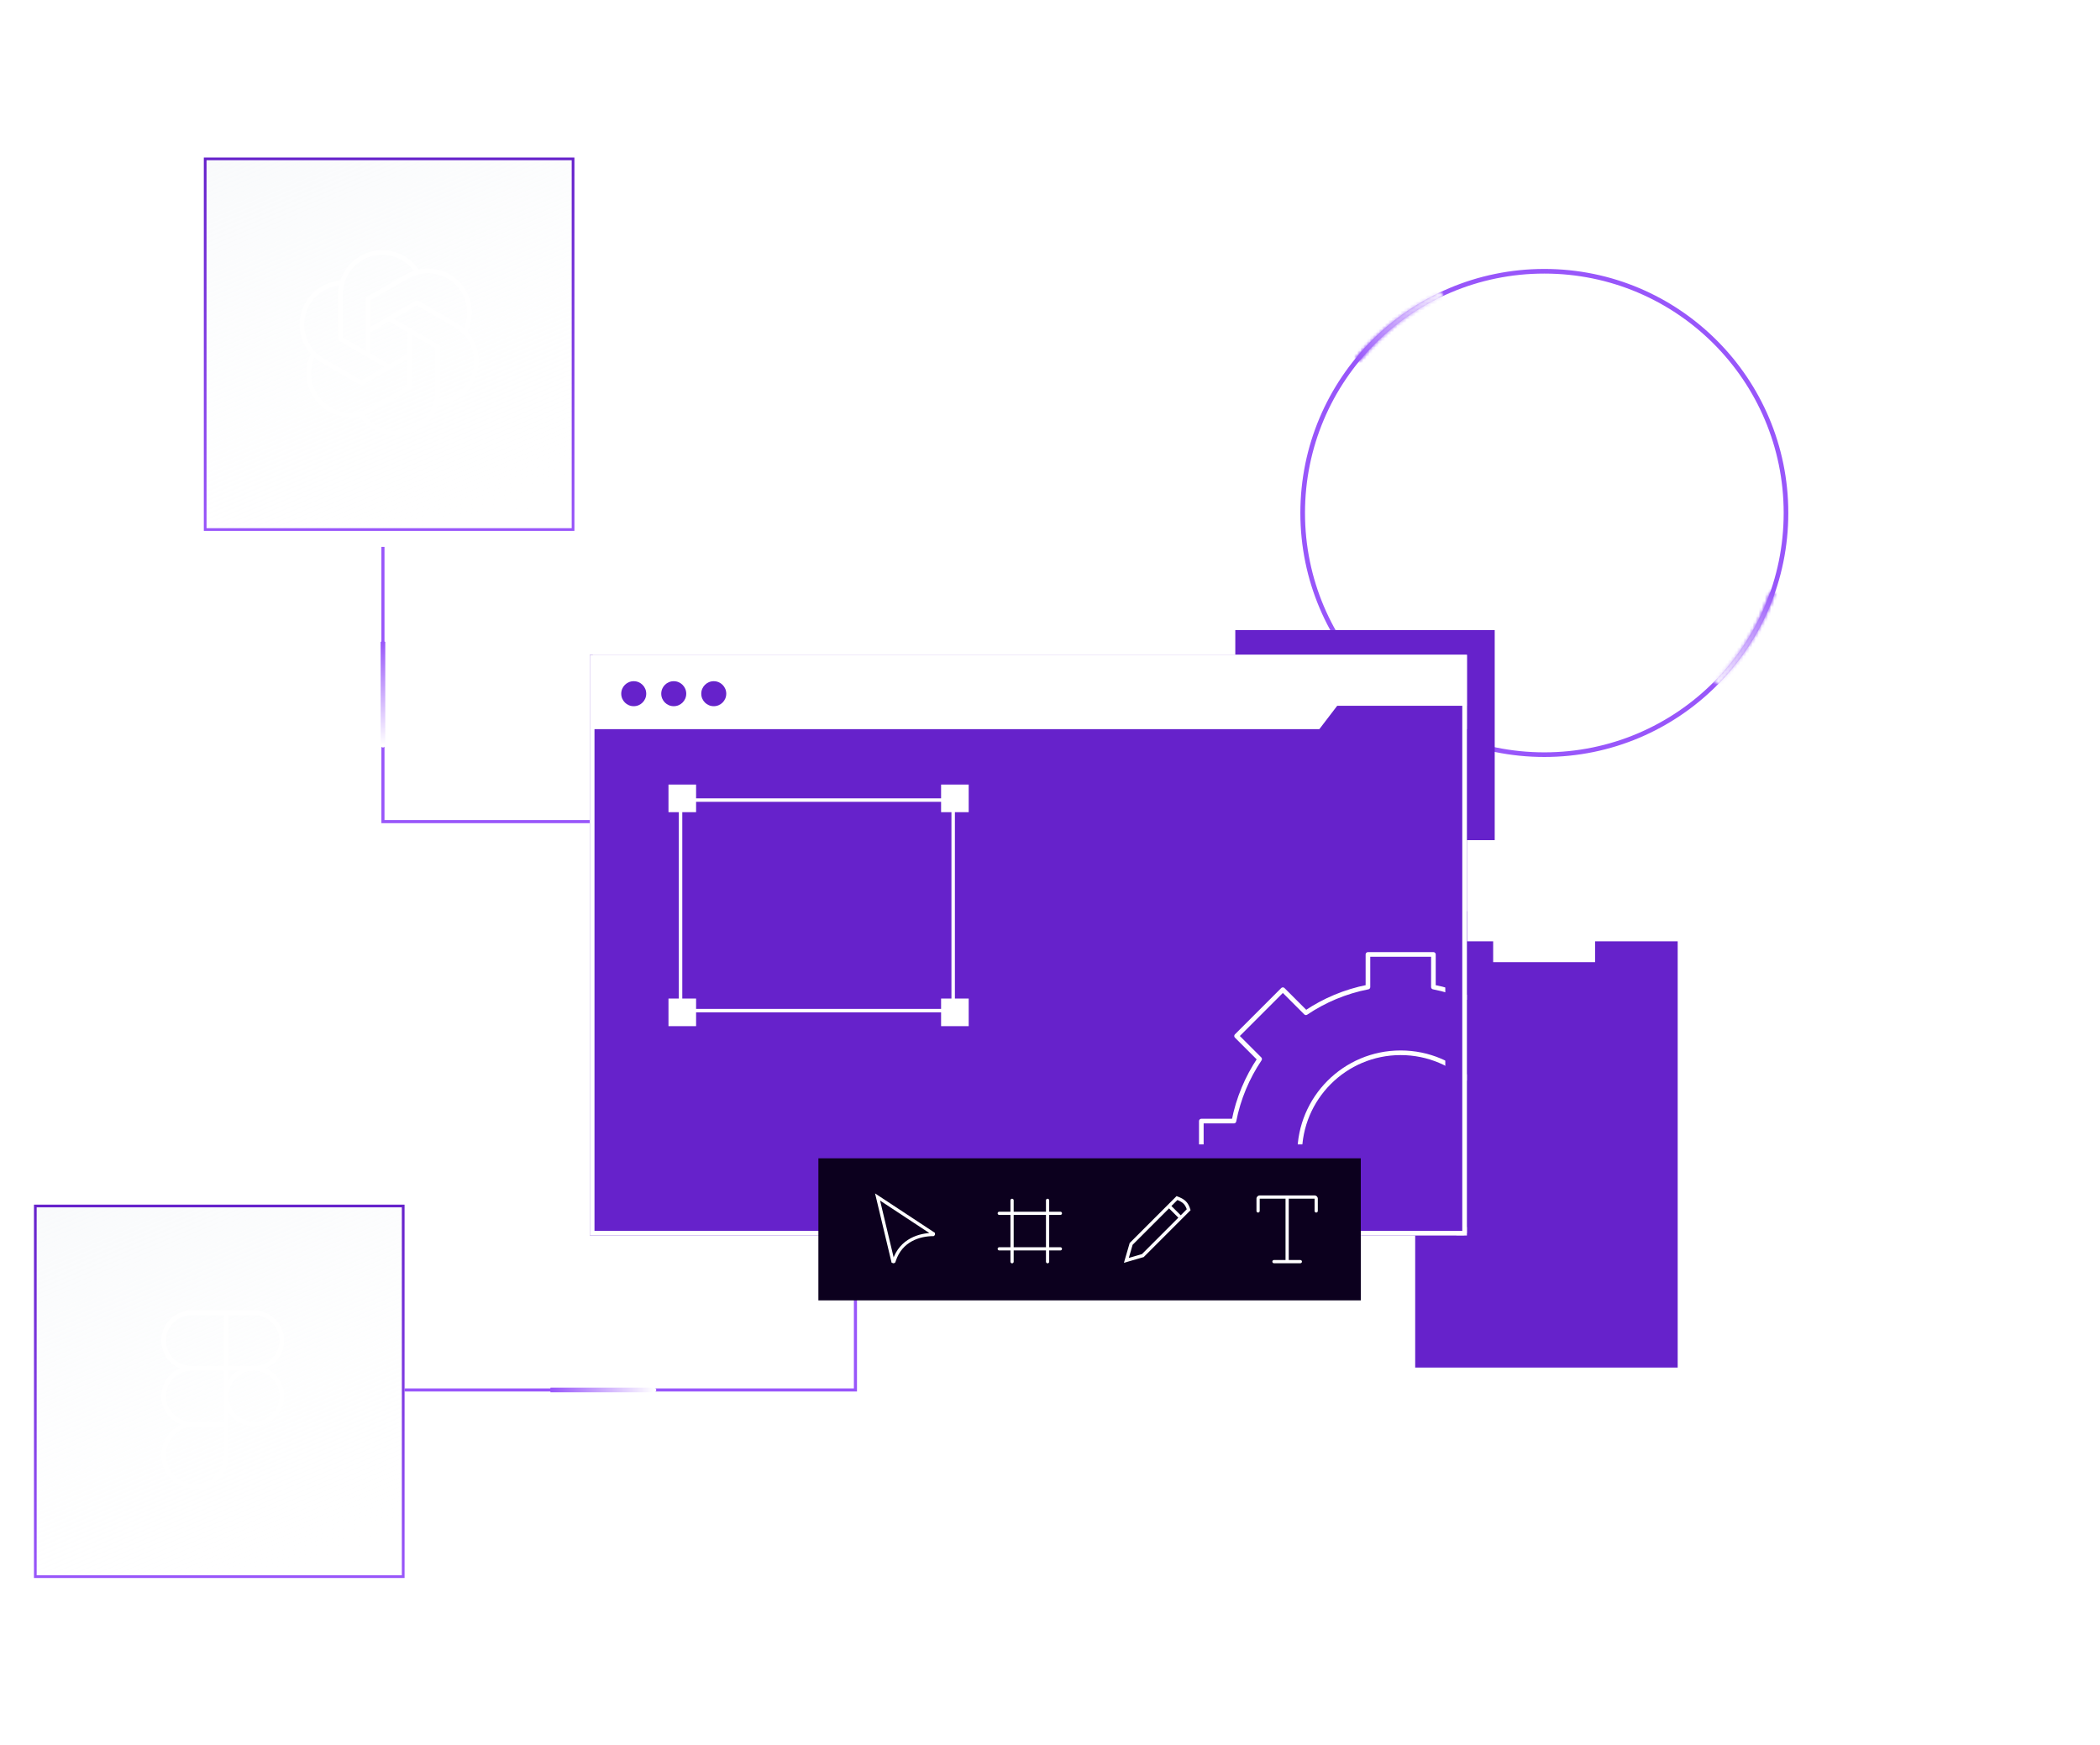 <svg width="680" height="565" viewBox="0 0 680 565" fill="none" xmlns="http://www.w3.org/2000/svg">
<path d="M124 177V266H191" stroke="#9856FA"/>
<path d="M131 450L277 450L277 387" stroke="#9856FA"/>
<rect x="11.438" y="390.438" width="119.124" height="120" fill="url(#paint0_linear_4754_10291)" stroke="url(#paint1_linear_4754_10291)" stroke-width="0.876"/>
<g clip-path="url(#clip0_4754_10291)">
<path d="M82.25 461C87.221 461 91.25 456.971 91.25 452C91.25 447.029 87.221 443 82.25 443C77.279 443 73.25 447.029 73.25 452C73.25 456.971 77.279 461 82.25 461Z" stroke="white" stroke-width="1.5" stroke-linecap="round" stroke-linejoin="round"/>
<path d="M73.25 443H82.25C84.637 443 86.926 442.052 88.614 440.364C90.302 438.676 91.25 436.387 91.25 434C91.25 431.613 90.302 429.324 88.614 427.636C86.926 425.948 84.637 425 82.25 425H73.25" stroke="white" stroke-width="1.5" stroke-linecap="round" stroke-linejoin="round"/>
<path d="M73.25 425H62C59.613 425 57.324 425.948 55.636 427.636C53.948 429.324 53 431.613 53 434C53 436.387 53.948 438.676 55.636 440.364C57.324 442.052 59.613 443 62 443H73.25V425Z" stroke="white" stroke-width="1.5" stroke-linecap="round" stroke-linejoin="round"/>
<path d="M73.25 443H62C59.613 443 57.324 443.948 55.636 445.636C53.948 447.324 53 449.613 53 452C53 454.387 53.948 456.676 55.636 458.364C57.324 460.052 59.613 461 62 461H73.25V443Z" stroke="white" stroke-width="1.5" stroke-linecap="round" stroke-linejoin="round"/>
<path d="M73.25 461H63.125C61.123 461 59.165 461.594 57.5 462.706C55.835 463.819 54.537 465.4 53.771 467.25C53.004 469.1 52.804 471.136 53.195 473.1C53.585 475.064 54.55 476.868 55.966 478.284C57.382 479.7 59.186 480.665 61.15 481.055C63.114 481.446 65.15 481.246 67 480.479C68.85 479.713 70.431 478.415 71.544 476.75C72.656 475.085 73.25 473.128 73.25 471.125V461Z" stroke="white" stroke-width="1.5" stroke-linecap="round" stroke-linejoin="round"/>
</g>
<rect x="66.438" y="51.438" width="119.124" height="120" fill="url(#paint2_linear_4754_10291)" stroke="url(#paint3_linear_4754_10291)" stroke-width="0.876"/>
<g clip-path="url(#clip1_4754_10291)">
<path d="M119.251 114.909V96.721L131.767 89.495C134.305 88.029 137.251 87.429 140.161 87.785C143.07 88.142 145.785 89.436 147.894 91.471C150.003 93.507 151.392 96.173 151.852 99.068C152.312 101.963 151.817 104.929 150.442 107.518" stroke="white" stroke-width="1.5" stroke-linecap="round" stroke-linejoin="round"/>
<path d="M126.001 118.797L110.251 109.704V95.253C110.251 92.322 111.204 89.471 112.967 87.129C114.73 84.788 117.208 83.084 120.025 82.275C122.842 81.466 125.846 81.596 128.582 82.645C131.319 83.694 133.64 85.605 135.195 88.09" stroke="white" stroke-width="1.5" stroke-linecap="round" stroke-linejoin="round"/>
<path d="M132.762 114.899L117.012 123.992L104.496 116.767C101.963 115.299 99.976 113.048 98.834 110.353C97.691 107.657 97.456 104.664 98.164 101.823C98.871 98.982 100.483 96.449 102.756 94.604C105.029 92.759 107.84 91.703 110.765 91.595" stroke="white" stroke-width="1.5" stroke-linecap="round" stroke-linejoin="round"/>
<path d="M132.753 107.092V125.28L120.238 132.505C117.7 133.971 114.753 134.572 111.844 134.215C108.934 133.859 106.22 132.565 104.111 130.529C102.001 128.494 100.612 125.827 100.152 122.932C99.693 120.037 100.188 117.072 101.563 114.483" stroke="white" stroke-width="1.5" stroke-linecap="round" stroke-linejoin="round"/>
<path d="M126.012 103.21L141.762 112.303V126.754C141.763 129.685 140.81 132.536 139.046 134.877C137.283 137.219 134.806 138.922 131.989 139.731C129.172 140.54 126.168 140.411 123.431 139.362C120.694 138.313 118.373 136.402 116.818 133.917" stroke="white" stroke-width="1.5" stroke-linecap="round" stroke-linejoin="round"/>
<path d="M119.251 107.114L135.001 98.021L147.517 105.247C150.056 106.711 152.05 108.963 153.196 111.661C154.343 114.359 154.58 117.357 153.872 120.202C153.164 123.046 151.549 125.583 149.271 127.429C146.994 129.275 144.177 130.329 141.248 130.432" stroke="white" stroke-width="1.5" stroke-linecap="round" stroke-linejoin="round"/>
</g>
<rect x="112" y="172" width="23" height="5" fill="white"/>
<g clip-path="url(#clip2_4754_10291)">
<mask id="mask0_4754_10291" style="mask-type:luminance" maskUnits="userSpaceOnUse" x="461" y="127" width="78" height="78">
<path d="M461 127H538.141V204.141H461V127Z" fill="white"/>
</mask>
<g mask="url(#mask0_4754_10291)">
<path d="M535.879 165.571C535.879 185.624 519.622 201.881 499.568 201.881C479.514 201.881 463.258 185.624 463.258 165.571C463.258 145.516 479.514 129.26 499.568 129.26C519.622 129.26 535.879 145.516 535.879 165.571Z" stroke="white" stroke-width="1.394" stroke-miterlimit="10" stroke-linecap="round" stroke-linejoin="round"/>
<path d="M579.964 165.57C579.964 209.971 543.97 245.965 499.57 245.965C455.169 245.965 419.176 209.971 419.176 165.57C419.176 121.169 455.169 85.176 499.57 85.176C543.97 85.176 579.964 121.169 579.964 165.57Z" stroke="white" stroke-width="1.394" stroke-miterlimit="10" stroke-linecap="round" stroke-linejoin="round"/>
<path d="M514.095 160.728C514.095 168.75 507.593 175.253 499.571 175.253C491.549 175.253 485.047 168.75 485.047 160.728C485.047 152.707 491.549 146.204 499.571 146.204C507.593 146.204 514.095 152.707 514.095 160.728Z" fill="white"/>
<path d="M477.902 194.713C479.064 183.775 488.32 175.254 499.566 175.254C510.813 175.254 520.069 183.775 521.23 194.714" stroke="white" stroke-width="1.394" stroke-miterlimit="10" stroke-linecap="round" stroke-linejoin="round"/>
</g>
</g>
<circle cx="500.07" cy="166.071" r="78.25" stroke="#9856FA" stroke-width="1.5"/>
<mask id="path-23-inside-1_4754_10291" fill="white">
<path d="M466.869 95.23C466.69 94.847 466.234 94.683 465.854 94.865C455.691 99.749 446.691 106.752 439.46 115.402C439.189 115.726 439.237 116.208 439.564 116.476C439.89 116.743 440.372 116.695 440.642 116.371C447.729 107.897 456.547 101.037 466.503 96.25C466.883 96.067 467.048 95.612 466.869 95.23Z"/>
</mask>
<path d="M466.869 95.23C466.69 94.847 466.234 94.683 465.854 94.865C455.691 99.749 446.691 106.752 439.46 115.402C439.189 115.726 439.237 116.208 439.564 116.476C439.89 116.743 440.372 116.695 440.642 116.371C447.729 107.897 456.547 101.037 466.503 96.25C466.883 96.067 467.048 95.612 466.869 95.23Z" stroke="url(#paint4_linear_4754_10291)" stroke-width="3" mask="url(#path-23-inside-1_4754_10291)"/>
<g filter="url(#filter0_f_4754_10291)">
<mask id="path-24-inside-2_4754_10291" fill="white">
<path d="M466.869 95.23C466.69 94.847 466.234 94.683 465.854 94.865C455.691 99.749 446.691 106.752 439.46 115.402C439.189 115.726 439.237 116.208 439.564 116.476C439.89 116.743 440.372 116.695 440.642 116.371C447.729 107.897 456.547 101.037 466.503 96.25C466.883 96.067 467.048 95.612 466.869 95.23Z"/>
</mask>
<path d="M466.869 95.23C466.69 94.847 466.234 94.683 465.854 94.865C455.691 99.749 446.691 106.752 439.46 115.402C439.189 115.726 439.237 116.208 439.564 116.476C439.89 116.743 440.372 116.695 440.642 116.371C447.729 107.897 456.547 101.037 466.503 96.25C466.883 96.067 467.048 95.612 466.869 95.23Z" stroke="url(#paint5_linear_4754_10291)" stroke-width="3" mask="url(#path-24-inside-2_4754_10291)"/>
</g>
<mask id="path-25-inside-3_4754_10291" fill="white">
<path d="M555.696 221.084C555.996 221.381 556.48 221.379 556.774 221.076C564.625 212.983 570.652 203.303 574.451 192.687C574.593 192.289 574.382 191.853 573.983 191.715C573.584 191.577 573.149 191.788 573.006 192.186C569.282 202.586 563.377 212.07 555.687 220.001C555.393 220.304 555.396 220.788 555.696 221.084Z"/>
</mask>
<path d="M555.696 221.084C555.996 221.381 556.48 221.379 556.774 221.076C564.625 212.983 570.652 203.303 574.451 192.687C574.593 192.289 574.382 191.853 573.983 191.715C573.584 191.577 573.149 191.788 573.006 192.186C569.282 202.586 563.377 212.07 555.687 220.001C555.393 220.304 555.396 220.788 555.696 221.084Z" stroke="url(#paint6_linear_4754_10291)" stroke-width="3" mask="url(#path-25-inside-3_4754_10291)"/>
<g filter="url(#filter1_f_4754_10291)">
<mask id="path-26-inside-4_4754_10291" fill="white">
<path d="M555.696 221.084C555.996 221.381 556.48 221.379 556.774 221.076C564.625 212.983 570.652 203.303 574.451 192.687C574.593 192.289 574.382 191.853 573.983 191.715C573.584 191.577 573.149 191.788 573.006 192.186C569.282 202.586 563.377 212.07 555.687 220.001C555.393 220.304 555.396 220.788 555.696 221.084Z"/>
</mask>
<path d="M555.696 221.084C555.996 221.381 556.48 221.379 556.774 221.076C564.625 212.983 570.652 203.303 574.451 192.687C574.593 192.289 574.382 191.853 573.983 191.715C573.584 191.577 573.149 191.788 573.006 192.186C569.282 202.586 563.377 212.07 555.687 220.001C555.393 220.304 555.396 220.788 555.696 221.084Z" stroke="url(#paint7_linear_4754_10291)" stroke-width="3" mask="url(#path-26-inside-4_4754_10291)"/>
</g>
<rect x="400" y="204" width="84" height="68" fill="#6622CB"/>
<path d="M544 304H474H457.5V399V443.5H497H544V304Z" fill="#6622CB" stroke="white" stroke-width="1.5"/>
<rect x="483.5" y="304.5" width="33" height="7" fill="white"/>
<rect x="544" y="335.5" width="2" height="12" fill="white"/>
<rect x="544" y="349.5" width="2" height="12" fill="white"/>
<g filter="url(#filter2_f_4754_10291)">
<path d="M124.5 241.252C124.5 241.528 124.276 241.752 124 241.752C123.724 241.752 123.5 241.528 123.5 241.252L124.5 241.252ZM124 207.748L124.5 207.748L124.5 241.252L124 241.252L123.5 241.252L123.5 207.748L124 207.748Z" fill="url(#paint8_linear_4754_10291)"/>
</g>
<path d="M124.75 241.252C124.75 241.666 124.414 242.002 124 242.002C123.586 242.002 123.25 241.666 123.25 241.252L124.75 241.252ZM124 207.748L124.75 207.748L124.75 241.252L124 241.252L123.25 241.252L123.25 207.748L124 207.748Z" fill="url(#paint9_linear_4754_10291)"/>
<g filter="url(#filter3_f_4754_10291)">
<path d="M211.754 449.5C212.03 449.5 212.254 449.724 212.254 450C212.254 450.276 212.03 450.5 211.754 450.5V449.5ZM178.25 450V449.5H211.754V450V450.5H178.25V450Z" fill="url(#paint10_linear_4754_10291)"/>
</g>
<path d="M211.754 449.25C212.168 449.25 212.504 449.586 212.504 450C212.504 450.414 212.168 450.75 211.754 450.75V449.25ZM178.25 450V449.25H211.754V450V450.75H178.25V450Z" fill="url(#paint11_linear_4754_10291)"/>
<g clip-path="url(#clip3_4754_10291)">
<rect x="191" y="212" width="284" height="188" fill="#6622CB"/>
<rect width="283.943" height="24.063" transform="translate(191.961 212)" fill="white"/>
<circle cx="205.208" cy="224.586" r="4.267" fill="#6622CB" stroke="white" stroke-width="0.437"/>
<circle cx="218.164" cy="224.586" r="4.267" fill="#6622CB" stroke="white" stroke-width="0.437"/>
<circle cx="231.121" cy="224.586" r="4.267" fill="#6622CB" stroke="white" stroke-width="0.437"/>
<rect x="220.371" y="259.028" width="88.275" height="68.162" stroke="white" stroke-width="1.117"/>
<rect x="216.461" y="254" width="8.939" height="8.939" fill="white"/>
<rect x="304.734" y="254" width="8.939" height="8.939" fill="white"/>
<rect x="304.734" y="323.279" width="8.939" height="8.939" fill="white"/>
<rect x="216.461" y="323.279" width="8.939" height="8.939" fill="white"/>
<path d="M453.546 406.27C471.616 406.27 486.264 391.622 486.264 373.552C486.264 355.482 471.616 340.834 453.546 340.834C435.477 340.834 420.828 355.482 420.828 373.552C420.828 391.622 435.477 406.27 453.546 406.27Z" stroke="white" stroke-width="1.5" stroke-miterlimit="10" stroke-linecap="round" stroke-linejoin="round"/>
<path d="M518.104 384.151V362.953H507.548C506.119 355.635 503.244 348.835 499.226 342.867L506.692 335.401L491.703 320.412L484.237 327.878C478.269 323.86 471.469 320.984 464.151 319.556V309H442.953V319.556C435.635 320.985 428.835 323.86 422.867 327.878L415.401 320.412L400.412 335.401L407.878 342.867C403.86 348.836 400.984 355.635 399.556 362.953H389V384.151H399.556C400.985 391.469 403.86 398.268 407.878 404.237L400.412 411.703L415.402 426.692L422.867 419.226C428.836 423.244 435.636 426.119 442.953 427.548V438.104H464.151V427.548C471.469 426.119 478.269 423.244 484.237 419.226L491.703 426.692L506.692 411.703L499.227 404.237C503.244 398.268 506.12 391.469 507.548 384.151H518.104V384.151Z" stroke="white" stroke-width="1.5" stroke-miterlimit="10" stroke-linecap="round" stroke-linejoin="round"/>
<rect x="468" y="295" width="21" height="108" fill="#6622CB"/>
<rect x="484.5" y="370.5" width="21" height="108" transform="rotate(90 484.5 370.5)" fill="#6622CB"/>
<path d="M420 245.5L433 228.5H475V245.5H420Z" fill="#6622CB"/>
</g>
<rect x="191.75" y="212.75" width="282.5" height="186.5" stroke="white" stroke-width="1.5"/>
<rect width="175.636" height="46" transform="translate(265 375)" fill="#0C001E"/>
<path d="M284.168 387.53L302.281 399.46C302.284 399.473 302.287 399.509 302.271 399.555C302.255 399.602 302.228 399.636 302.206 399.655L302.177 399.67C297.816 399.685 291.75 401.42 289.561 408.083L289.459 408.404C289.458 408.406 289.458 408.408 289.455 408.411C289.452 408.415 289.444 408.423 289.429 408.432C289.396 408.452 289.342 408.47 289.28 408.471C289.219 408.473 289.178 408.458 289.161 408.448L284.168 387.53Z" stroke="white" stroke-width="1.045"/>
<path d="M339.216 388.091C339.504 388.091 339.738 388.325 339.738 388.613V392.289H343.365C343.654 392.289 343.888 392.523 343.888 392.812C343.888 393.1 343.654 393.335 343.365 393.335H339.738V403.789H343.365C343.654 403.789 343.888 404.023 343.888 404.312C343.888 404.6 343.654 404.835 343.365 404.835H339.738V408.478C339.738 408.766 339.504 409 339.216 409C338.927 409 338.694 408.766 338.693 408.478V404.835H328.238V408.478C328.238 408.766 328.004 409 327.716 409C327.427 409 327.194 408.766 327.193 408.478V404.835H323.566C323.278 404.835 323.044 404.6 323.044 404.312C323.044 404.023 323.278 403.789 323.566 403.789H327.193V393.335H323.566C323.278 393.335 323.044 393.1 323.044 392.812C323.044 392.523 323.278 392.289 323.566 392.289H327.193V388.613C327.194 388.325 327.427 388.091 327.716 388.091C328.004 388.091 328.238 388.325 328.238 388.613V392.289H338.693V388.613C338.694 388.325 338.927 388.091 339.216 388.091ZM328.238 403.789H338.693V393.335H328.238V403.789Z" fill="white"/>
<path d="M406.858 388.068C406.858 387.491 407.326 387.023 407.903 387.023H425.676C426.253 387.023 426.722 387.491 426.722 388.068V392.046C426.722 392.335 426.488 392.569 426.199 392.569C425.91 392.569 425.676 392.335 425.676 392.046V388.068L417.312 388.068L417.312 407.932H421.063C421.351 407.932 421.585 408.166 421.585 408.455C421.585 408.743 421.351 408.977 421.063 408.977H412.517C412.228 408.977 411.994 408.743 411.994 408.455C411.994 408.166 412.228 407.932 412.517 407.932H416.267L416.267 388.068H407.903V392.046C407.903 392.335 407.669 392.569 407.381 392.569C407.092 392.569 406.858 392.335 406.858 392.046V388.068Z" fill="white"/>
<path fill-rule="evenodd" clip-rule="evenodd" d="M385.226 391.719C384.497 389.366 383.554 388.473 381.052 387.545L378.157 390.441L378.154 390.444L366.026 402.572L364.317 408.455L370.2 406.746L382.328 394.618L382.331 394.615L382.722 394.224L382.725 394.221L385.226 391.719ZM383.412 389.493C383.908 389.984 384.268 390.615 384.591 391.567L382.331 393.827L378.944 390.441L381.191 388.194C382.227 388.602 382.909 388.995 383.412 389.493ZM381.934 394.224L369.907 406.251L365.135 407.637L366.521 402.865L378.548 390.838L381.934 394.224Z" fill="white" stroke="white" stroke-width="0.523"/>
<g filter="url(#filter4_d_4754_10291)">
<path d="M406.796 180.39L402.73 179.229C400.899 178.712 399.232 177.735 397.887 176.39C396.542 175.045 395.564 173.377 395.048 171.546L393.886 167.481C393.828 167.339 393.728 167.217 393.601 167.131C393.473 167.046 393.323 167 393.169 167C393.015 167 392.865 167.046 392.737 167.131C392.609 167.217 392.51 167.339 392.452 167.481L391.29 171.546C390.774 173.377 389.796 175.045 388.451 176.39C387.106 177.735 385.438 178.712 383.608 179.229L379.542 180.39C379.386 180.435 379.249 180.529 379.151 180.658C379.053 180.788 379 180.945 379 181.108C379 181.27 379.053 181.428 379.151 181.557C379.249 181.687 379.386 181.781 379.542 181.825L383.608 182.987C385.438 183.503 387.106 184.48 388.451 185.825C389.796 187.17 390.774 188.838 391.29 190.669L392.452 194.735C392.496 194.891 392.59 195.028 392.719 195.126C392.849 195.224 393.007 195.277 393.169 195.277C393.331 195.277 393.489 195.224 393.619 195.126C393.748 195.028 393.842 194.891 393.886 194.735L395.048 190.669C395.564 188.838 396.542 187.17 397.887 185.825C399.232 184.48 400.899 183.503 402.73 182.987L406.796 181.825C406.952 181.781 407.089 181.687 407.187 181.557C407.285 181.428 407.338 181.27 407.338 181.108C407.338 180.945 407.285 180.788 407.187 180.658C407.089 180.529 406.952 180.435 406.796 180.39Z" fill="white"/>
</g>
<defs>
<filter id="filter0_f_4754_10291" x="433.284" y="88.791" width="39.657" height="33.858" filterUnits="userSpaceOnUse" color-interpolation-filters="sRGB">
<feFlood flood-opacity="0" result="BackgroundImageFix"/>
<feBlend mode="normal" in="SourceGraphic" in2="BackgroundImageFix" result="shape"/>
<feGaussianBlur stdDeviation="3" result="effect1_foregroundBlur_4754_10291"/>
</filter>
<filter id="filter1_f_4754_10291" x="549.469" y="185.673" width="31.026" height="41.633" filterUnits="userSpaceOnUse" color-interpolation-filters="sRGB">
<feFlood flood-opacity="0" result="BackgroundImageFix"/>
<feBlend mode="normal" in="SourceGraphic" in2="BackgroundImageFix" result="shape"/>
<feGaussianBlur stdDeviation="3" result="effect1_foregroundBlur_4754_10291"/>
</filter>
<filter id="filter2_f_4754_10291" x="118.5" y="202.748" width="11" height="44.004" filterUnits="userSpaceOnUse" color-interpolation-filters="sRGB">
<feFlood flood-opacity="0" result="BackgroundImageFix"/>
<feBlend mode="normal" in="SourceGraphic" in2="BackgroundImageFix" result="shape"/>
<feGaussianBlur stdDeviation="2.5" result="effect1_foregroundBlur_4754_10291"/>
</filter>
<filter id="filter3_f_4754_10291" x="173.25" y="444.5" width="44.004" height="11" filterUnits="userSpaceOnUse" color-interpolation-filters="sRGB">
<feFlood flood-opacity="0" result="BackgroundImageFix"/>
<feBlend mode="normal" in="SourceGraphic" in2="BackgroundImageFix" result="shape"/>
<feGaussianBlur stdDeviation="2.5" result="effect1_foregroundBlur_4754_10291"/>
</filter>
<filter id="filter4_d_4754_10291" x="355" y="147" width="76.338" height="76.277" filterUnits="userSpaceOnUse" color-interpolation-filters="sRGB">
<feFlood flood-opacity="0" result="BackgroundImageFix"/>
<feColorMatrix in="SourceAlpha" type="matrix" values="0 0 0 0 0 0 0 0 0 0 0 0 0 0 0 0 0 0 127 0" result="hardAlpha"/>
<feOffset dy="4"/>
<feGaussianBlur stdDeviation="12"/>
<feComposite in2="hardAlpha" operator="out"/>
<feColorMatrix type="matrix" values="0 0 0 0 1 0 0 0 0 1 0 0 0 0 1 0 0 0 0.25 0"/>
<feBlend mode="normal" in2="BackgroundImageFix" result="effect1_dropShadow_4754_10291"/>
<feBlend mode="normal" in="SourceGraphic" in2="effect1_dropShadow_4754_10291" result="shape"/>
</filter>
<linearGradient id="paint0_linear_4754_10291" x1="37" y1="349.025" x2="105.286" y2="510.332" gradientUnits="userSpaceOnUse">
<stop stop-color="#EDF1F5" stop-opacity="0.5"/>
<stop offset="1" stop-color="white" stop-opacity="0"/>
</linearGradient>
<linearGradient id="paint1_linear_4754_10291" x1="71" y1="390" x2="71" y2="510.876" gradientUnits="userSpaceOnUse">
<stop stop-color="#6622CB"/>
<stop offset="1" stop-color="#9856FA"/>
</linearGradient>
<linearGradient id="paint2_linear_4754_10291" x1="92" y1="10.025" x2="160.286" y2="171.332" gradientUnits="userSpaceOnUse">
<stop stop-color="#EDF1F5" stop-opacity="0.5"/>
<stop offset="1" stop-color="white" stop-opacity="0"/>
</linearGradient>
<linearGradient id="paint3_linear_4754_10291" x1="126" y1="51" x2="126" y2="171.876" gradientUnits="userSpaceOnUse">
<stop stop-color="#6622CB"/>
<stop offset="1" stop-color="#9856FA"/>
</linearGradient>
<linearGradient id="paint4_linear_4754_10291" x1="437.515" y1="115.003" x2="468.242" y2="92.814" gradientUnits="userSpaceOnUse">
<stop stop-color="#9856FA"/>
<stop offset="1" stop-color="white"/>
</linearGradient>
<linearGradient id="paint5_linear_4754_10291" x1="437.515" y1="115.003" x2="468.242" y2="92.814" gradientUnits="userSpaceOnUse">
<stop stop-color="#9856FA"/>
<stop offset="1" stop-color="white"/>
</linearGradient>
<linearGradient id="paint6_linear_4754_10291" x1="576.413" y1="192.389" x2="555.241" y2="223.826" gradientUnits="userSpaceOnUse">
<stop stop-color="#9856FA"/>
<stop offset="1" stop-color="white"/>
</linearGradient>
<linearGradient id="paint7_linear_4754_10291" x1="576.413" y1="192.389" x2="555.241" y2="223.826" gradientUnits="userSpaceOnUse">
<stop stop-color="#9856FA"/>
<stop offset="1" stop-color="white"/>
</linearGradient>
<linearGradient id="paint8_linear_4754_10291" x1="124.5" y1="207.748" x2="124.5" y2="241.252" gradientUnits="userSpaceOnUse">
<stop stop-color="#9856FA"/>
<stop offset="1" stop-color="white"/>
</linearGradient>
<linearGradient id="paint9_linear_4754_10291" x1="124.5" y1="207.748" x2="124.5" y2="241.252" gradientUnits="userSpaceOnUse">
<stop stop-color="#9856FA"/>
<stop offset="1" stop-color="white"/>
</linearGradient>
<linearGradient id="paint10_linear_4754_10291" x1="178.25" y1="449.5" x2="211.754" y2="449.5" gradientUnits="userSpaceOnUse">
<stop stop-color="#9856FA"/>
<stop offset="1" stop-color="white"/>
</linearGradient>
<linearGradient id="paint11_linear_4754_10291" x1="178.25" y1="449.5" x2="211.754" y2="449.5" gradientUnits="userSpaceOnUse">
<stop stop-color="#9856FA"/>
<stop offset="1" stop-color="white"/>
</linearGradient>
<clipPath id="clip0_4754_10291">
<rect width="72" height="72" fill="white" transform="translate(35 416)"/>
</clipPath>
<clipPath id="clip1_4754_10291">
<rect width="72" height="72" fill="white" transform="translate(90 75)"/>
</clipPath>
<clipPath id="clip2_4754_10291">
<rect width="83" height="83" fill="white" transform="translate(458 121)"/>
</clipPath>
<clipPath id="clip3_4754_10291">
<rect x="191" y="212" width="284" height="188" fill="white"/>
</clipPath>
</defs>
</svg>
